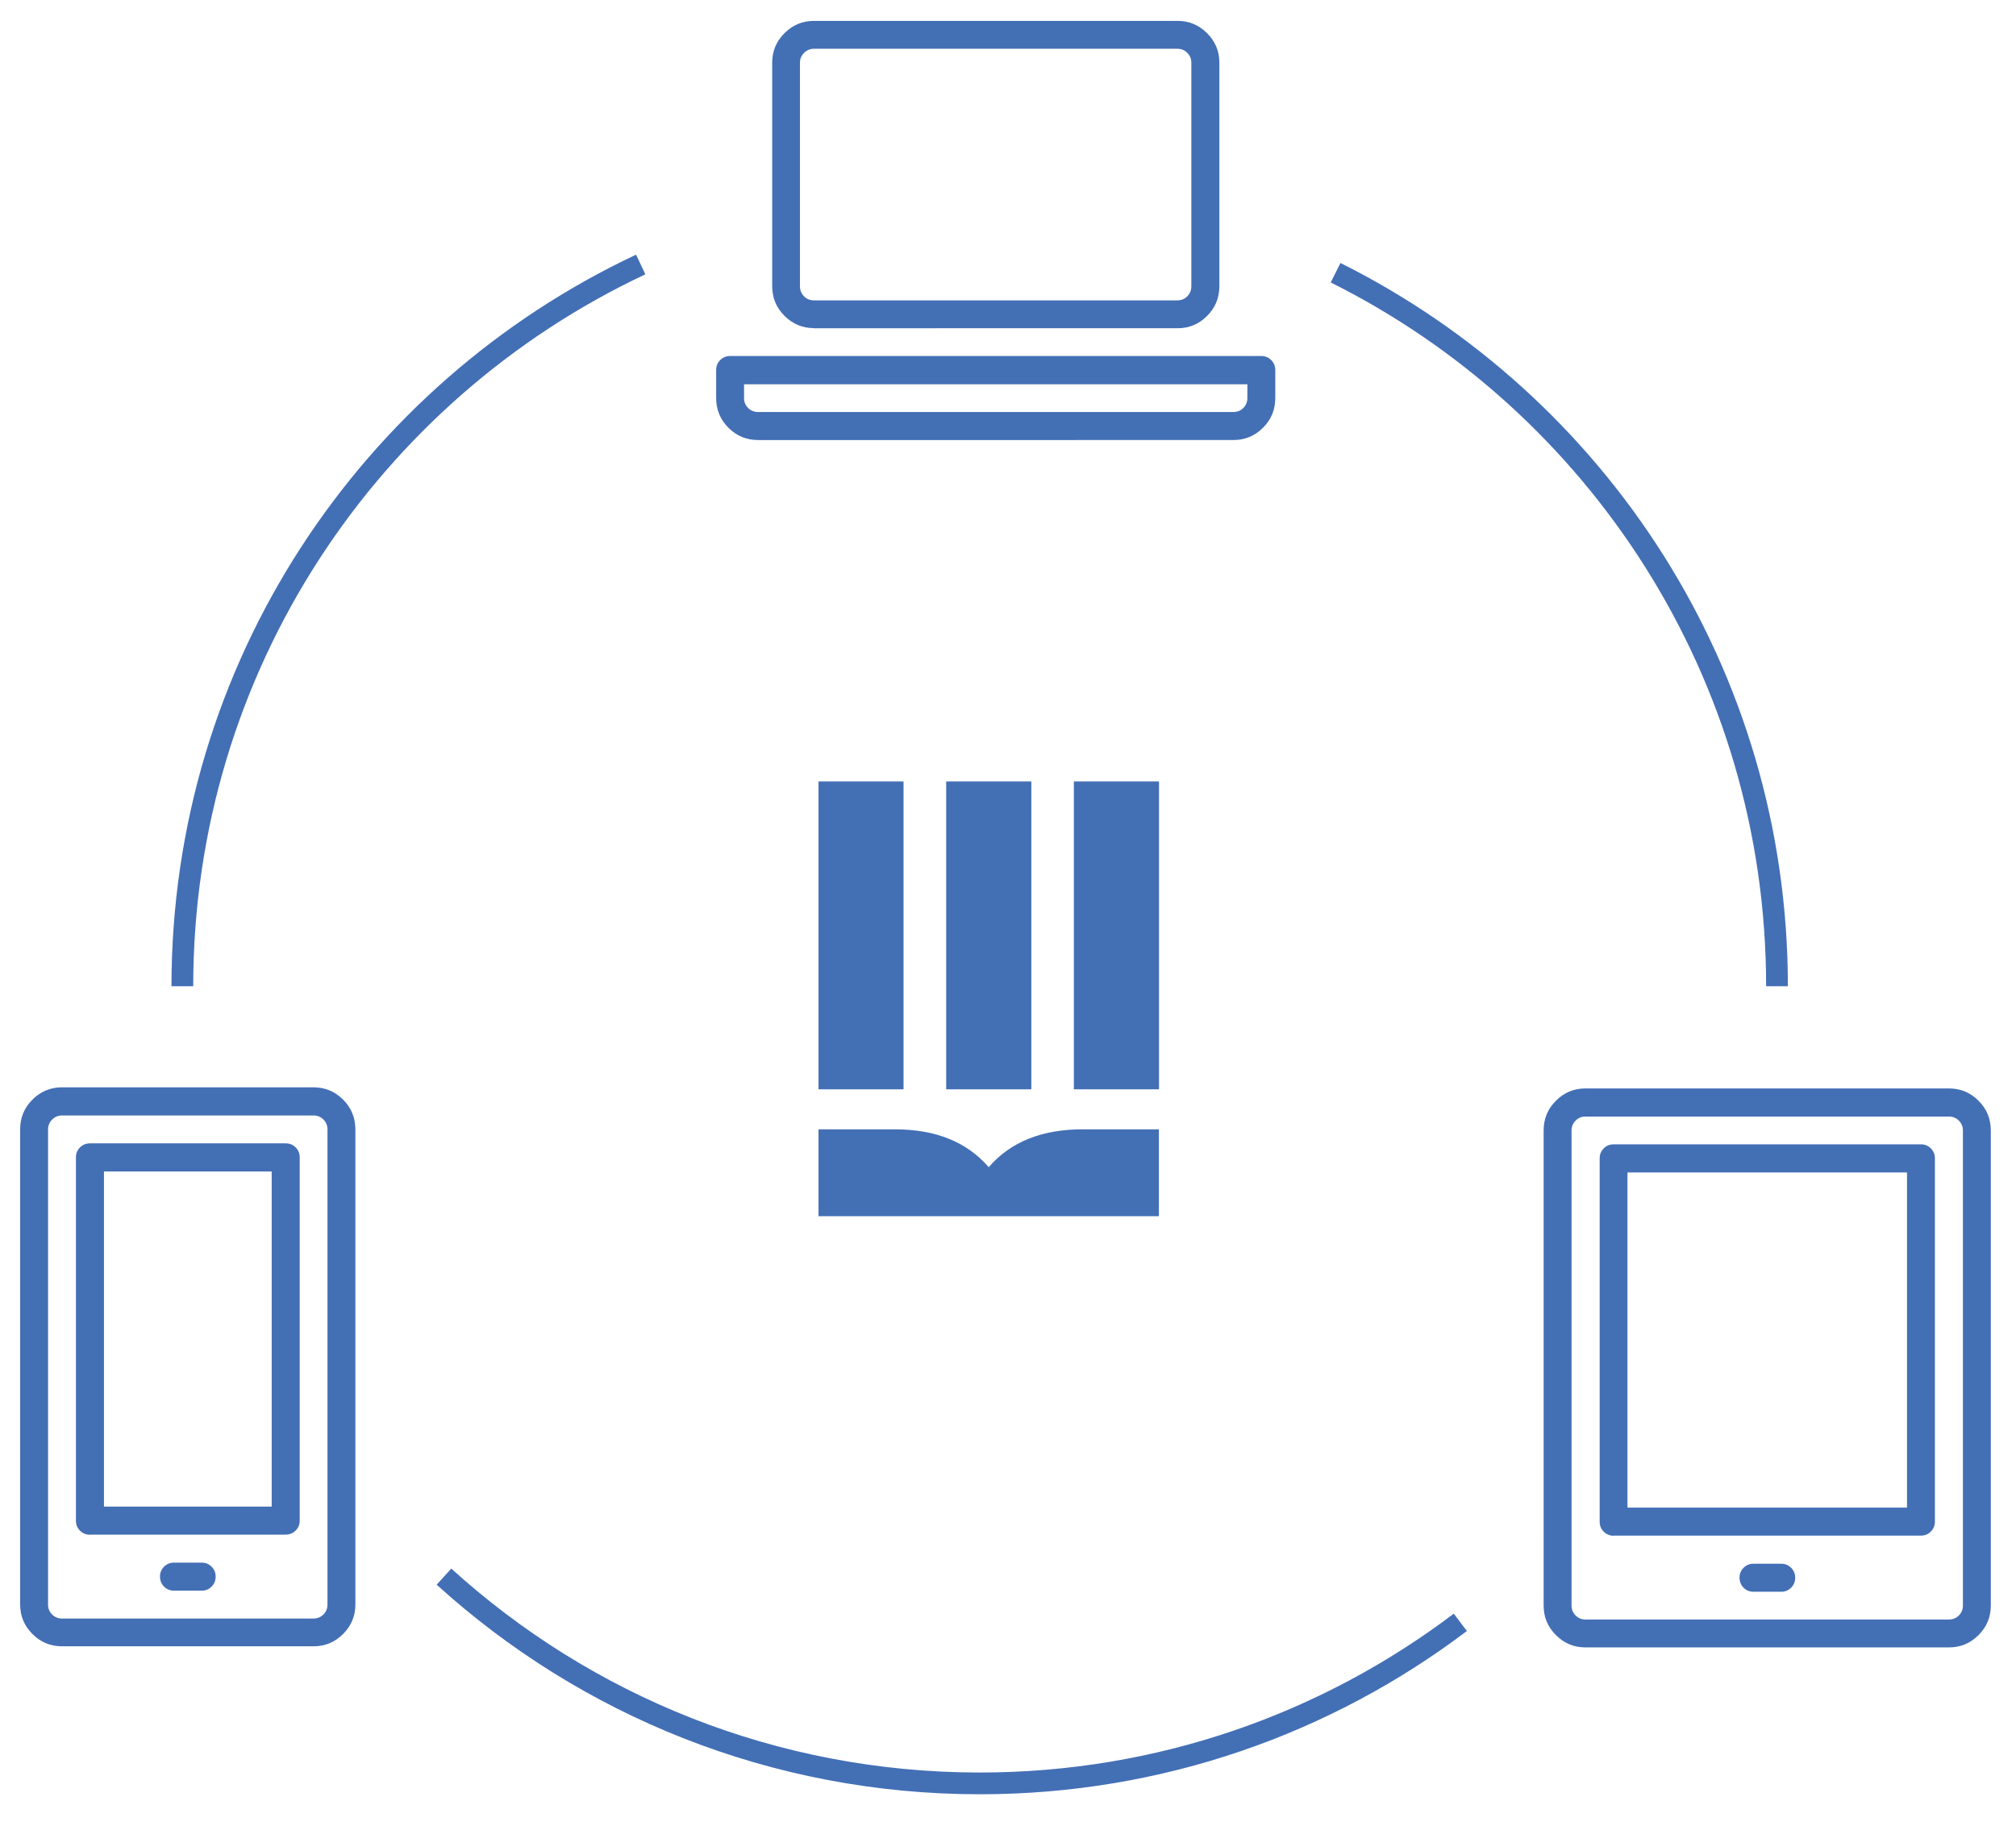 <?xml version="1.0" encoding="utf-8"?>
<!-- Generator: Adobe Illustrator 27.0.1, SVG Export Plug-In . SVG Version: 6.00 Build 0)  -->
<svg version="1.1" xmlns="http://www.w3.org/2000/svg" xmlns:xlink="http://www.w3.org/1999/xlink" x="0px" y="0px"
	 viewBox="0 0 164.06 148.66" style="enable-background:new 0 0 164.06 148.66;" xml:space="preserve">
<style type="text/css">
	.st0{fill:#436FB5;}
	.st1{fill:none;stroke:#436FB5;stroke-width:1.77;stroke-miterlimit:10;}
</style>
<g id="Capa_3">
</g>
<g id="Capa_2">
</g>
<g id="Capa_1">
	<g>
		<path class="st0" d="M87.39,88.66V63.61h6.93v25.06H87.39z"/>
		<path class="st0" d="M77,88.66V63.61h6.93v25.06H77z"/>
		<path class="st0" d="M66.61,88.66V63.61h6.92v25.06H66.61z"/>
		<g>
			<path class="st0" d="M88.08,91.93L88.08,91.93c-3.31,0-5.85,1.03-7.62,3.08c-1.77-2.05-4.31-3.08-7.62-3.08h0h-6.23V99h27.7
				v-7.07H88.08z"/>
			<polygon class="st0" points="80.47,91.93 80.47,91.93 80.47,91.93 			"/>
		</g>
	</g>
	<g>
		<path class="st1" d="M108.69,22.2c21.3,10.64,35.92,32.65,35.92,58.08"/>
		<path class="st1" d="M14.84,80.28c0-25.97,15.26-48.38,37.3-58.75"/>
		<path class="st1" d="M118.84,132.06c-10.88,8.23-24.42,13.11-39.11,13.11c-16.79,0-32.08-6.37-43.6-16.83"/>
		<path class="st0" d="M5.04,134.01c-0.93,0-1.73-0.33-2.4-1c-0.67-0.67-1-1.47-1-2.4V91.93c0-0.95,0.33-1.75,1-2.42
			c0.67-0.67,1.47-1,2.4-1h20.48c0.93,0,1.73,0.33,2.4,1c0.67,0.67,1,1.47,1,2.42v38.68c0,0.93-0.33,1.73-1,2.4
			c-0.67,0.67-1.47,1-2.4,1H5.04z M4.24,91.14c-0.22,0.22-0.33,0.49-0.33,0.8v38.68c0,0.31,0.11,0.58,0.33,0.8
			c0.22,0.22,0.49,0.33,0.8,0.33h20.48c0.31,0,0.58-0.11,0.8-0.33c0.22-0.22,0.33-0.49,0.33-0.8V91.93c0-0.31-0.11-0.58-0.33-0.8
			c-0.22-0.22-0.49-0.33-0.8-0.33H5.04C4.73,90.8,4.47,90.91,4.24,91.14z M7.33,124.93c-0.33,0-0.6-0.11-0.82-0.33
			c-0.22-0.22-0.33-0.49-0.33-0.8V94.2c0-0.31,0.11-0.58,0.33-0.8c0.22-0.22,0.5-0.33,0.82-0.33h15.91c0.33,0,0.6,0.11,0.82,0.33
			c0.22,0.22,0.33,0.49,0.33,0.8v29.59c0,0.31-0.11,0.58-0.33,0.8c-0.22,0.22-0.5,0.33-0.82,0.33H7.33z M22.11,122.64V95.36H8.46
			v27.28H22.11z M14.15,129.48c-0.31,0-0.58-0.11-0.8-0.33c-0.22-0.22-0.33-0.5-0.33-0.82c0-0.31,0.11-0.58,0.33-0.8
			c0.22-0.22,0.49-0.33,0.8-0.33h2.27c0.31,0,0.58,0.11,0.8,0.33c0.22,0.22,0.33,0.49,0.33,0.8c0,0.33-0.11,0.6-0.33,0.82
			c-0.22,0.22-0.49,0.33-0.8,0.33H14.15z"/>
		<path class="st0" d="M129.02,134.1c-0.93,0-1.73-0.33-2.4-1c-0.67-0.67-1-1.47-1-2.4V92.02c0-0.95,0.33-1.75,1-2.42
			c0.67-0.67,1.47-1,2.4-1h29.59c0.93,0,1.73,0.33,2.4,1c0.67,0.67,1,1.47,1,2.42v38.68c0,0.93-0.33,1.73-1,2.4
			c-0.67,0.67-1.47,1-2.4,1H129.02z M128.22,91.22c-0.22,0.22-0.33,0.49-0.33,0.8v38.68c0,0.31,0.11,0.58,0.33,0.8
			c0.22,0.22,0.49,0.33,0.8,0.33h29.59c0.31,0,0.58-0.11,0.8-0.33c0.22-0.22,0.33-0.49,0.33-0.8V92.02c0-0.31-0.11-0.58-0.33-0.8
			c-0.22-0.22-0.49-0.33-0.8-0.33h-29.59C128.71,90.89,128.44,91,128.22,91.22z M131.31,125.01c-0.31,0-0.58-0.11-0.8-0.33
			c-0.22-0.22-0.33-0.49-0.33-0.8V94.28c0-0.31,0.11-0.58,0.33-0.8c0.22-0.22,0.49-0.33,0.8-0.33h25.02c0.31,0,0.58,0.11,0.8,0.33
			c0.22,0.22,0.33,0.49,0.33,0.8v29.59c0,0.31-0.11,0.58-0.33,0.8c-0.22,0.22-0.49,0.33-0.8,0.33H131.31z M155.19,122.72V95.44
			h-22.75v27.28H155.19z M142.69,129.57c-0.31,0-0.58-0.11-0.8-0.33c-0.22-0.22-0.33-0.5-0.33-0.82c0-0.31,0.11-0.58,0.33-0.8
			c0.22-0.22,0.49-0.33,0.8-0.33h2.27c0.31,0,0.58,0.11,0.8,0.33c0.22,0.22,0.33,0.49,0.33,0.8c0,0.33-0.11,0.6-0.33,0.82
			c-0.22,0.22-0.49,0.33-0.8,0.33H142.69z"/>
		<path class="st0" d="M102.65,28.98c0.31,0,0.58,0.11,0.8,0.33c0.22,0.22,0.33,0.5,0.33,0.82v2.27c0,0.95-0.33,1.76-1,2.42
			c-0.67,0.67-1.47,1-2.42,1H61.7c-0.95,0-1.75-0.33-2.42-1c-0.67-0.67-1-1.47-1-2.42v-2.27c0-0.33,0.11-0.6,0.33-0.82
			c0.22-0.22,0.49-0.33,0.8-0.33H102.65z M100.36,33.54c0.33,0,0.6-0.11,0.82-0.33c0.22-0.22,0.33-0.49,0.33-0.8v-1.13H60.55v1.13
			c0,0.31,0.11,0.58,0.33,0.8c0.22,0.22,0.5,0.33,0.82,0.33H100.36z M66.24,26.71c-0.93,0-1.73-0.33-2.4-1c-0.67-0.67-1-1.47-1-2.42
			V5.1c0-0.93,0.33-1.73,1-2.4c0.67-0.67,1.47-1,2.4-1h29.59c0.93,0,1.73,0.33,2.4,1c0.67,0.67,1,1.47,1,2.4v18.2
			c0,0.95-0.33,1.75-1,2.42c-0.67,0.67-1.47,1-2.4,1H66.24z M65.1,5.1v18.2c0,0.33,0.11,0.6,0.33,0.82c0.22,0.22,0.49,0.33,0.8,0.33
			h29.59c0.31,0,0.58-0.11,0.8-0.33c0.22-0.22,0.33-0.5,0.33-0.82V5.1c0-0.31-0.11-0.58-0.33-0.8c-0.22-0.22-0.49-0.33-0.8-0.33
			H66.24c-0.31,0-0.58,0.11-0.8,0.33C65.21,4.52,65.1,4.79,65.1,5.1z"/>
	</g>
</g>
</svg>
